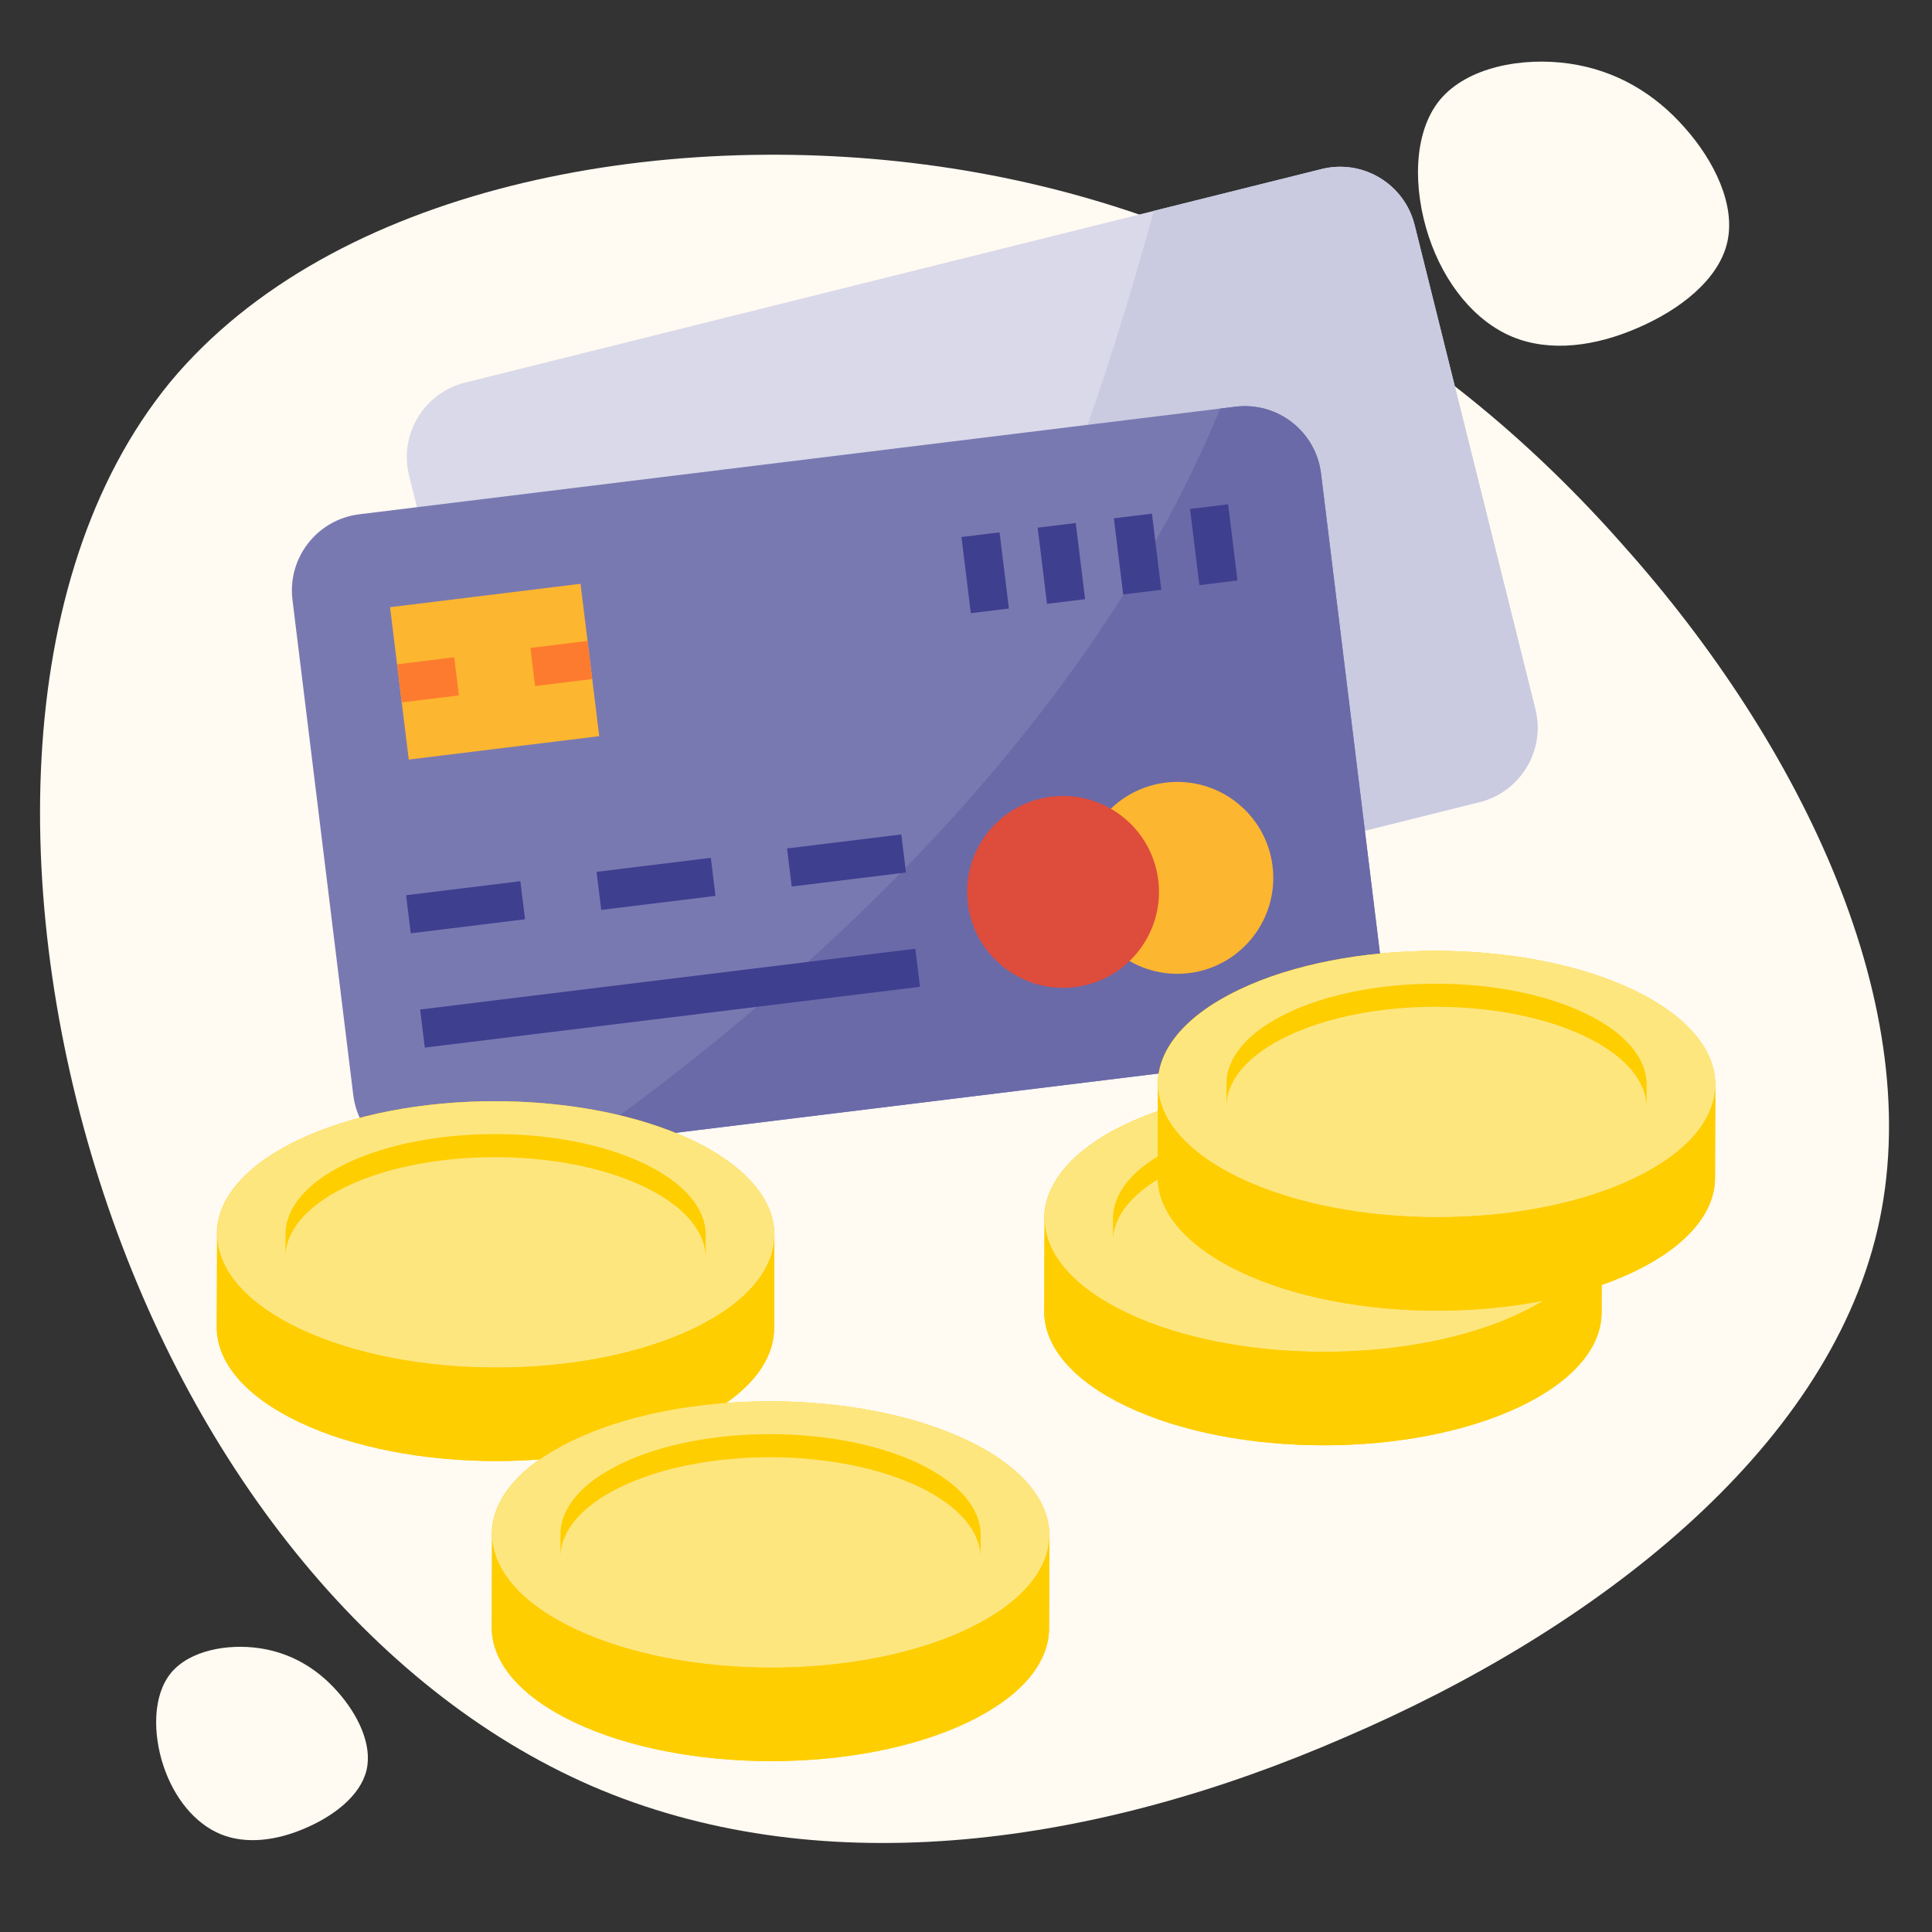 <svg clip-rule="evenodd" fill-rule="evenodd" stroke-linejoin="round" stroke-miterlimit="2" viewBox="0 0 512 512" xmlns="http://www.w3.org/2000/svg"><rect x="0" y="0" width="512" height="512" fill="#333333" stroke="none"/><path d="m.012 0h512v512h-512z" fill="none"/><path d="m430.137 144.481c47.388 53.005 81.087 122.859 67.397 181.481-13.69 58.621-74.769 106.01-141.113 134.443-65.993 28.785-137.252 38.613-196.926 14.041-59.324-24.572-107.415-83.895-131.987-157.962-24.572-74.067-25.274-162.876 17.552-215.18 43.176-51.952 129.88-67.748 203.595-57.217 73.716 10.531 134.444 47.038 181.482 100.394z" fill="#fffaf2" fill-rule="nonzero"/><path d="m446.386 33.744c7.975 8.92 13.646 20.676 11.342 30.541-2.304 9.866-12.583 17.841-23.748 22.626-11.106 4.844-23.098 6.498-33.141 2.363-9.984-4.135-18.077-14.119-22.212-26.584s-4.254-27.411 2.954-36.213c7.266-8.743 21.857-11.401 34.263-9.629s22.626 7.916 30.542 16.896z" fill="#fffaf2" fill-rule="nonzero"/><path d="m89.425 448.272c5.428 6.07 9.287 14.071 7.719 20.784-1.568 6.714-8.563 12.141-16.161 15.398-7.558 3.296-15.719 4.422-22.553 1.608-6.794-2.815-12.302-9.609-15.116-18.091-2.814-8.483-2.895-18.654 2.01-24.644 4.945-5.95 14.875-7.759 23.317-6.553s15.397 5.387 20.784 11.498z" fill="#fffaf2" fill-rule="nonzero"/><path d="m123.238 101.397 226.989-56.595c10.9-2.718 21.942 3.917 24.659 14.817l31.989 128.298c2.718 10.901-3.917 21.942-14.817 24.66l-226.989 56.595c-10.901 2.717-21.942-3.917-24.66-14.817l-31.988-128.299c-2.718-10.9 3.917-21.941 14.817-24.659z" fill="#d9d9e9" fill-rule="nonzero"/><path d="m350.227 44.802-44.424 11.076c-25.963 94.313-58.383 162.65-104.451 204.247l190.706-47.549c10.9-2.717 17.534-13.759 14.817-24.659l-31.989-128.298c-2.717-10.9-13.759-17.535-24.659-14.817z" fill="#cacae0" fill-rule="nonzero"/><path d="m95.221 136.289 232.194-28.509c11.15-1.369 21.301 6.561 22.67 17.711l16.114 131.241c1.369 11.15-6.561 21.301-17.712 22.67l-232.194 28.51c-11.15 1.368-21.301-6.562-22.67-17.712l-16.114-131.241c-1.369-11.15 6.561-21.3 17.712-22.67z" fill="#7979b2" fill-rule="nonzero"/><path d="m327.415 107.78-4.038.495c-37.264 90.446-119.175 159.406-169.968 195.079l195.078-23.953c11.151-1.369 19.081-11.519 17.712-22.67l-16.114-131.24c-1.369-11.15-11.52-19.08-22.67-17.711z" fill="#6a6aa9" fill-rule="nonzero"/><path d="m153.844 154.71-50.477 6.198 4.958 40.382 50.477-6.198z" fill="#fdb62f"/><path d="m120.37 174.192-15.143 1.859 1.239 10.096 15.143-1.86z" fill="#fd7b2f"/><path d="m155.704 169.854-15.143 1.859 1.239 10.095 15.144-1.859z" fill="#fd7b2f"/><path d="m308.905 207.405c13.929-1.711 26.627 8.21 28.337 22.139 1.71 13.93-8.21 26.627-22.14 28.337-13.929 1.711-26.627-8.21-28.337-22.139-1.71-13.93 8.21-26.627 22.14-28.337z" fill="#fdb62f"/><path d="m278.618 211.123c13.93-1.71 26.627 8.21 28.337 22.14 1.711 13.929-8.21 26.627-22.139 28.337-13.93 1.71-26.627-8.21-28.337-22.139-1.711-13.93 8.21-26.627 22.139-28.338z" fill="#de4c3c"/><path d="m137.902 233.525-30.286 3.718 1.24 10.095 30.286-3.718z" fill="#3f3f90"/><path d="m188.379 227.327-30.286 3.719 1.24 10.095 30.286-3.719z" fill="#3f3f90"/><path d="m238.856 221.129-30.286 3.719 1.24 10.095 30.286-3.719z" fill="#3f3f90"/><path d="m242.575 251.416-131.24 16.114 1.24 10.095 131.24-16.114z" fill="#3f3f90"/><path d="m264.894 141.075-10.096 1.24 2.48 20.191 10.095-1.24z" fill="#3f3f90"/><path d="m285.084 138.596-10.095 1.24 2.479 20.191 10.096-1.24z" fill="#3f3f90"/><path d="m305.275 136.117-10.095 1.24 2.479 20.19 10.095-1.239z" fill="#3f3f90"/><path d="m325.466 133.638-10.095 1.239 2.479 20.191 10.095-1.239z" fill="#3f3f90"/><g fill-rule="nonzero"><path d="m424.511 323.155c0 .126-.007.251-.01.376.243-9.232-7.018-18.51-21.776-25.539-28.912-13.769-75.802-13.769-104.529.002-15.032 7.206-22.15 16.778-21.381 26.239l-.079 23.323c-.032 9.088 7.24 18.19 21.799 25.124 28.932 13.779 75.689 13.779 104.433-.001 14.281-6.846 21.429-15.804 21.46-24.776l.064-17.906c.021-.453.019-.905.004-1.357z" fill="#fece00"/><path d="m402.711 298c28.932 13.779 29.088 36.119.341 49.9-28.744 13.78-75.501 13.78-104.434.001-28.932-13.78-29.084-36.121-.34-49.9 28.747-13.781 75.501-13.78 104.433-.001z" fill="#fee67f"/><path d="m424.511 323.155-.083 24.749c-.031 8.971-7.179 17.93-21.46 24.775-28.744 13.78-75.501 13.78-104.433.001-14.559-6.934-21.83-16.036-21.799-25.124l.083-24.748c-.032 9.088 7.24 18.19 21.799 25.123 28.932 13.78 75.689 13.779 104.433 0 14.281-6.846 21.43-15.804 21.46-24.776z" fill="#fece00"/><path d="m406.307 323.097-.021 6.123c.023-6.859-5.453-13.73-16.417-18.951-21.786-10.376-57.127-10.376-78.774.001-10.753 5.155-16.135 11.916-16.158 18.687l.021-6.123c.023-6.772 5.405-13.533 16.158-18.687 21.647-10.378 56.987-10.378 78.774-.002 10.964 5.222 16.441 12.092 16.417 18.952z" fill="#fece00"/><path d="m205.225 327.328c0 .126-.007.251-.01.376.243-9.231-7.017-18.51-21.776-25.539-28.911-13.769-75.802-13.769-104.529.002-15.032 7.206-22.15 16.778-21.381 26.239l-.079 23.323c-.032 9.088 7.24 18.19 21.799 25.124 28.932 13.779 75.689 13.779 104.433-.001 14.281-6.846 21.429-15.804 21.46-24.775l.064-17.907c.021-.452.02-.905.004-1.357z" fill="#fece00"/><path d="m183.425 302.174c28.932 13.779 29.088 36.118.341 49.899-28.744 13.78-75.501 13.78-104.434.001-28.932-13.779-29.084-36.121-.34-49.9 28.747-13.781 75.501-13.78 104.433 0z" fill="#fee67f"/><path d="m205.225 327.328-.083 24.749c-.031 8.971-7.179 17.93-21.46 24.776-28.744 13.779-75.501 13.779-104.433 0-14.559-6.934-21.83-16.036-21.799-25.124l.083-24.748c-.032 9.088 7.24 18.19 21.799 25.124 28.932 13.779 75.689 13.778 104.433-.001 14.281-6.846 21.43-15.804 21.46-24.776z" fill="#fece00"/><path d="m187.021 327.27-.021 6.124c.023-6.86-5.453-13.731-16.417-18.952-21.786-10.376-57.127-10.376-78.774.001-10.753 5.155-16.135 11.916-16.158 18.687l.021-6.123c.023-6.771 5.405-13.533 16.158-18.687 21.647-10.378 56.987-10.378 78.774-.002 10.964 5.222 16.441 12.093 16.417 18.952z" fill="#fece00"/><path d="m454.574 287.48c0 .126-.007.251-.01.376.243-9.232-7.018-18.51-21.776-25.539-28.912-13.769-75.802-13.769-104.529.002-15.032 7.206-22.15 16.777-21.381 26.239l-.079 23.323c-.032 9.088 7.24 18.19 21.799 25.124 28.932 13.779 75.689 13.779 104.433-.001 14.281-6.846 21.429-15.804 21.46-24.776l.064-17.907c.021-.452.019-.904.004-1.356z" fill="#fece00"/><path d="m432.774 262.325c28.932 13.779 29.088 36.119.341 49.9-28.744 13.78-75.501 13.78-104.434.001-28.932-13.78-29.084-36.121-.34-49.9 28.747-13.781 75.501-13.78 104.433-.001z" fill="#fee67f"/><path d="m454.574 287.48-.083 24.749c-.031 8.971-7.179 17.929-21.46 24.775-28.744 13.78-75.501 13.78-104.433.001-14.559-6.934-21.83-16.036-21.799-25.124l.083-24.748c-.032 9.088 7.24 18.19 21.799 25.123 28.932 13.78 75.689 13.779 104.433 0 14.281-6.846 21.43-15.804 21.46-24.776z" fill="#fece00"/><path d="m436.37 287.422-.021 6.123c.023-6.859-5.453-13.73-16.417-18.951-21.786-10.376-57.127-10.376-78.774.001-10.753 5.155-16.135 11.916-16.158 18.687l.021-6.123c.023-6.772 5.405-13.533 16.158-18.687 21.647-10.378 56.987-10.378 78.774-.002 10.964 5.222 16.441 12.092 16.417 18.952z" fill="#fece00"/><path d="m278.091 406.855c0 .125-.007.25-.01.375.243-9.231-7.017-18.509-21.776-25.538-28.911-13.77-75.802-13.77-104.529.001-15.032 7.207-22.15 16.778-21.381 26.239l-.079 23.323c-.032 9.089 7.24 18.191 21.799 25.124 28.932 13.779 75.689 13.779 104.433 0 14.281-6.846 21.429-15.805 21.46-24.776l.064-17.907c.021-.452.02-.904.004-1.357z" fill="#fece00"/><path d="m256.291 381.7c28.932 13.779 29.088 36.119.341 49.9-28.744 13.779-75.501 13.78-104.434 0-28.932-13.779-29.084-36.12-.34-49.9 28.747-13.781 75.501-13.779 104.433 0z" fill="#fee67f"/><path d="m278.091 406.855-.083 24.748c-.031 8.972-7.179 17.93-21.46 24.776-28.744 13.78-75.501 13.78-104.433 0-14.559-6.934-21.83-16.035-21.799-25.124l.083-24.748c-.032 9.088 7.24 18.19 21.799 25.124 28.932 13.779 75.689 13.779 104.433-.001 14.281-6.846 21.43-15.804 21.46-24.775z" fill="#fece00"/><path d="m259.887 406.796-.021 6.124c.023-6.86-5.453-13.73-16.417-18.952-21.786-10.376-57.127-10.376-78.774.002-10.753 5.154-16.135 11.916-16.158 18.687l.021-6.124c.023-6.771 5.405-13.532 16.158-18.687 21.647-10.377 56.987-10.377 78.774-.001 10.964 5.222 16.441 12.092 16.417 18.951z" fill="#fece00"/></g></svg>